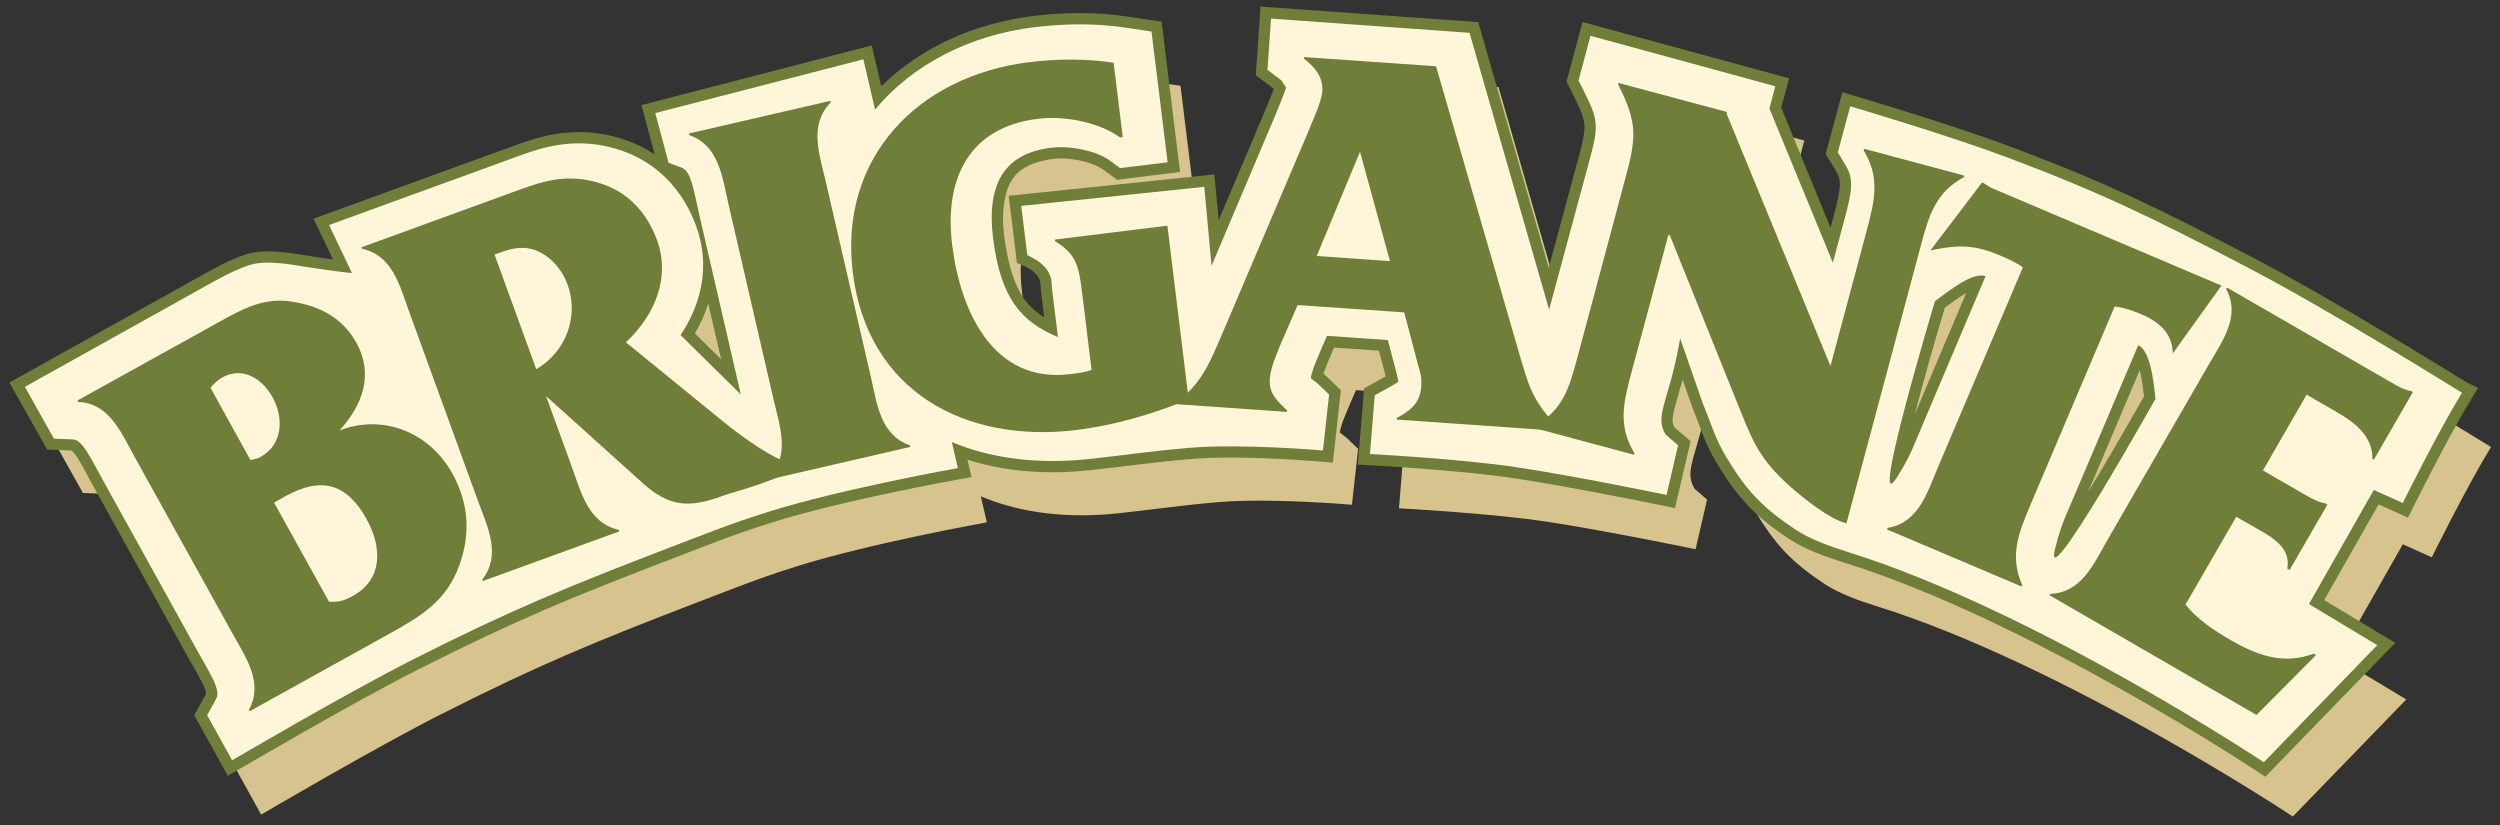 <?xml version="1.0" encoding="utf-8"?>
<svg xmlns="http://www.w3.org/2000/svg" xmlns:xlink="http://www.w3.org/1999/xlink" width="300px" height="99px" viewBox="0 0 300 99" version="1.1">
    <rect x="0" y="0" width="300" height="99" fill="#333333" stroke="none"/>
    <title>C746ED78-07BC-4253-AB81-07BFE0476654</title>
    <g id="Page-1" stroke="none" stroke-width="1" fill="none" fill-rule="evenodd">
        <g id="Subhome---Landing-Brigante---Long" transform="translate(-570, -717)">
            <g id="Group-37" transform="translate(355, 717)">
                <g id="Brigante" transform="translate(215, 0)">
                    <path d="M235.678,42.648 C235.678,42.648 227.716,69.171 231.081,63.852 C232.203,62.09 232.671,61.059 233.005,60.301 L241.75,39.654 C240.294,39.125 237.605,41.22 235.678,42.648 L235.678,42.648 Z M262.14,54.373 C261.883,51.871 261.473,48.616 260.069,47.94 L251.312,68.569 C250.99,69.333 250.571,70.392 250.079,72.42 C248.598,78.534 262.14,54.373 262.14,54.373 L262.14,54.373 Z M28.377,40.718 C29.17,40.281 29.934,39.853 30.696,39.473 C31.571,39.033 32.427,38.663 33.305,38.363 C35.232,37.712 37.814,38.152 40.236,38.544 C43.778,39.1 45.721,39.293 45.721,39.293 L42.971,33.521 L64.609,25.642 C66.267,25.033 67.759,24.479 69.307,24.14 C71.075,23.733 72.993,23.574 75.165,23.874 C80.927,24.736 85.075,28.312 87.027,33.665 C88.792,38.519 87.562,43.126 85.146,46.726 L92.377,53.844 L87.333,32.016 C87.152,31.206 86.987,30.374 86.788,29.56 C86.641,28.948 86.485,28.342 86.25,27.789 C85.913,26.994 85.601,26.734 85.136,26.581 L83.711,26.051 L82.114,20.087 L107.086,13.636 L108.484,19.662 C113.005,14.241 119.829,10.733 127.586,9.782 C131.214,9.338 135.028,9.283 138.763,9.861 L141.66,10.299 L143.593,25.99 L137.898,26.691 L136.668,25.785 C135.178,24.681 132.067,23.938 129.562,24.25 C124.084,24.932 121.845,28.52 122.64,35.038 C123.546,42.376 126.088,45.166 130.434,46.964 L129.727,41.192 C129.66,40.593 129.727,40.165 129.483,39.568 C129.22,38.908 128.914,38.586 128.376,38.106 C127.825,37.611 126.757,37.133 126.757,37.133 L126.023,31.224 L147.995,28.936 L148.866,38.412 L156.434,20.546 L157.419,18.135 L157.813,17.049 L157.247,16.162 L155.577,14.899 L156.006,8.748 L179.824,10.452 L189.374,43.676 L194.158,25.969 C195.293,21.775 195.381,21.069 193.568,17.499 L192.907,16.172 L194.338,10.813 L216.518,16.866 L215.808,19.53 L223.425,38.036 L224.804,32.882 C225.801,29.193 225.942,27.951 224.877,26.214 L224.021,24.8 L225.504,19.27 C225.504,19.27 237.131,22.693 244.383,25.418 C255.784,29.698 262.002,32.784 272.818,38.412 C283.279,43.848 298.597,53.483 298.919,53.642 C295.979,58.447 291.816,66.871 291.816,66.871 L288.338,65.311 L280.56,79.002 L288.751,83.933 L275.14,97.982 C275.14,97.982 247.635,79.733 225.116,72.716 C223.076,72.074 220.818,71.282 219.029,70.126 C215.053,67.51 213.034,65.391 210.596,61.298 C209.232,59.001 208.923,57.582 207.852,55.015 L205.102,47.136 C204.54,50.259 204.059,51.871 204.059,51.871 C203.071,55.563 202.3,56.924 203.356,58.661 L204.852,59.949 L203.469,65.905 C203.469,65.905 192.528,63.641 185.566,62.595 C178.705,61.561 167.877,60.998 167.877,60.998 L168.452,53.951 L170.284,52.935 C171.064,52.504 171.241,52.348 171.29,52.299 C171.251,52.079 171.11,51.433 171.024,51.124 L170.018,47.322 L162.717,46.815 L161.955,48.576 C161.71,49.148 161.398,49.876 161.126,50.595 C160.872,51.348 160.786,51.758 160.774,51.889 C160.994,52.115 161.429,52.369 161.658,52.602 L162.977,53.862 L162.23,60.57 C162.23,60.57 152.537,59.729 146.331,60.246 C141.547,60.646 138.678,61.111 134.209,61.595 C128.372,62.222 122.637,61.65 117.697,59.557 L118.422,62.684 C118.422,62.684 104.327,65.207 95.619,67.957 C90.954,69.425 88.4,70.48 83.824,72.227 C71.571,76.928 64.685,79.758 52.967,85.689 C45.014,89.711 31.338,97.753 31.338,97.753 L28.341,92.339 L29.368,90.464 C29.607,90.026 29.659,89.641 29.387,88.849 C29.191,88.277 28.903,87.729 28.601,87.169 C28.2,86.426 27.766,85.689 27.353,84.949 L15.644,63.8 C15.246,63.072 14.857,62.32 14.435,61.592 C14.062,60.925 13.732,60.426 13.435,60.044 C12.894,59.383 12.557,59.249 12.111,59.242 L9.948,59.154 L6.467,52.935 L28.377,40.718 Z" id="Fill-9" fill="#D7C38E"/>
                    <path d="M229.776,49.707 C230.097,48.462 230.446,47.174 230.782,45.935 C231.892,41.904 233.006,38.151 233.373,36.927 C234.177,36.312 235.123,35.646 235.942,35.159 L229.776,49.707 Z M237.741,31.715 C235.303,31.847 233.165,33.82 231.394,35.037 L231.042,35.309 L230.914,35.747 C230.908,35.863 225.493,53.579 225.423,57.513 C225.423,57.77 225.423,57.987 225.539,58.317 C225.561,58.596 226.081,59.391 226.928,59.391 L226.949,59.391 C227.772,59.324 227.974,58.981 228.188,58.795 C228.393,58.574 228.549,58.351 228.742,58.07 C229.895,56.244 230.418,55.109 230.752,54.314 L240.066,32.373 L238.747,31.889 C238.402,31.755 238.065,31.715 237.741,31.715 L237.741,31.715 Z" id="Fill-11" fill="#6F7E39"/>
                    <path d="M251.994,56.687 C251.526,57.47 251.045,58.24 250.59,59.005 L256.772,44.418 C257.004,45.351 257.154,46.501 257.282,47.562 C256.594,48.755 254.355,52.716 251.994,56.687 M259.353,43.619 C258.983,42.301 258.579,40.967 257.154,40.209 L255.894,39.591 L246.586,61.529 C246.237,62.333 245.787,63.492 245.28,65.585 C245.191,65.945 245.124,66.245 245.124,66.625 C245.124,66.82 245.124,67.056 245.307,67.432 C245.429,67.817 246.05,68.246 246.543,68.246 C246.555,68.246 246.595,68.246 246.619,68.24 C247.47,68.169 247.61,67.86 247.883,67.677 C249.388,66.242 252.147,61.688 254.841,57.173 C257.481,52.716 259.833,48.523 259.833,48.523 L260.047,48.149 L260.002,47.721 C259.861,46.449 259.705,44.959 259.353,43.619" id="Fill-13" fill="#6F7E39"/>
                    <path d="M83.387,40.009 C84.035,38.902 84.589,37.7 84.993,36.434 L86.531,43.108 L83.387,40.009 Z M287.702,58.588 L284.279,57.056 L275.259,72.968 L283.111,77.706 L271.457,89.739 C266.443,86.491 242.383,71.255 222.033,64.902 C220.029,64.287 217.867,63.516 216.279,62.476 C212.407,59.916 210.669,58.072 208.274,54.092 C207.002,51.954 206.727,50.663 205.619,47.984 L202.9,40.178 L200.294,40.379 C199.74,43.447 199.281,44.952 199.281,44.958 C198.648,47.396 198.043,48.773 198.015,50.391 C198.003,51.22 198.238,52.089 198.725,52.844 L198.826,53.018 L199.86,53.918 L198.963,57.796 C195.868,57.175 187.854,55.582 182.281,54.744 C176.815,53.924 168.999,53.404 165.855,53.214 L166.253,48.262 L167.455,47.598 C168.271,47.155 168.559,46.934 168.761,46.726 L169.256,46.243 L169.137,45.537 C169.079,45.249 168.96,44.646 168.837,44.224 L167.586,39.529 L158.385,38.881 L157.232,41.53 C156.981,42.102 156.663,42.842 156.379,43.628 C156.082,44.457 155.978,44.879 155.941,45.258 L155.889,45.879 L156.33,46.326 C156.767,46.739 157.205,46.983 157.244,47.057 L158.07,47.858 L157.553,52.612 C155.544,52.465 151.531,52.208 147.618,52.208 C145.924,52.208 144.241,52.251 142.733,52.385 C137.904,52.792 135.019,53.263 130.584,53.731 C129.149,53.89 127.721,53.964 126.317,53.964 C122.178,53.964 118.233,53.278 114.736,51.795 L112.298,50.773 L113.302,55.105 C109.53,55.811 98.907,57.891 91.725,60.155 C87.018,61.644 84.418,62.718 79.869,64.461 C67.597,69.147 60.626,72.017 48.88,77.969 C42.283,81.309 31.867,87.335 28.371,89.381 L26.389,85.815 L27.062,84.597 C27.252,84.258 27.441,83.741 27.423,83.215 C27.423,82.759 27.328,82.34 27.187,81.89 C26.946,81.208 26.619,80.578 26.297,80.003 C25.888,79.235 25.444,78.492 25.052,77.773 L13.34,56.634 C12.955,55.93 12.563,55.175 12.135,54.41 C11.747,53.694 11.374,53.138 10.991,52.682 C10.438,51.877 9.413,51.333 8.679,51.373 L7.272,51.315 L4.815,46.947 L25.542,35.388 C26.343,34.944 27.096,34.528 27.811,34.161 C28.647,33.751 29.442,33.39 30.259,33.121 C30.772,32.953 31.436,32.861 32.179,32.861 C33.47,32.861 35,33.112 36.535,33.369 C40.111,33.919 42.09,34.115 42.111,34.124 L44.491,34.338 L41.341,27.756 L61.59,20.387 C63.248,19.785 64.694,19.262 66.123,18.937 C67.184,18.693 68.27,18.546 69.433,18.546 C70.078,18.546 70.766,18.598 71.485,18.693 C76.792,19.506 80.447,22.657 82.279,27.606 C82.799,29.053 83.032,30.46 83.032,31.8 C83.032,34.589 82.053,37.204 80.548,39.459 L79.927,40.379 L91.257,51.556 L85.161,25.196 C84.993,24.422 84.818,23.568 84.619,22.736 C84.466,22.088 84.283,21.418 84.005,20.754 C83.671,19.803 82.861,18.998 82.105,18.794 L81.347,18.509 L80.285,14.533 L102.602,8.767 L104.3,16.099 L106.04,14.003 C110.307,8.889 116.813,5.521 124.264,4.604 C125.996,4.39 127.767,4.27 129.547,4.27 C131.385,4.27 133.239,4.396 135.065,4.677 L136.968,4.962 L138.598,18.298 L134.778,18.763 L133.967,18.166 C132.318,16.995 129.779,16.34 127.268,16.313 C126.812,16.313 126.363,16.337 125.904,16.395 C120.625,16.903 117.498,20.699 117.651,26.11 C117.651,26.915 117.709,27.786 117.826,28.686 C118.645,36.244 121.732,39.853 126.439,41.686 L128.574,42.579 L127.58,34.516 C127.519,34.136 127.617,33.473 127.256,32.549 C126.91,31.671 126.344,31.059 125.8,30.588 C125.378,30.227 124.904,29.934 124.524,29.738 L124.044,25.905 L143.293,23.905 L144.043,32.026 L146.624,32.43 L154.186,14.554 L155.192,12.128 L155.599,10.991 L155.816,10.367 L154.895,8.917 L154.77,8.712 L153.476,7.739 L153.77,3.677 L175.313,5.209 L185.918,42.178 L191.986,19.809 C192.494,17.876 192.837,16.6 192.837,15.27 C192.837,13.667 192.286,12.321 191.295,10.37 L190.851,9.51 L191.812,5.953 L211.391,11.303 L211.027,12.67 L210.902,13.104 L220.201,35.712 L222.623,26.719 C223.137,24.743 223.464,23.406 223.483,22.137 C223.498,20.996 223.137,19.931 222.547,18.998 L221.996,18.078 L222.957,14.438 C226.205,15.411 234.724,18.02 240.419,20.161 C251.783,24.428 257.891,27.462 268.707,33.1 C273.895,35.785 280.324,39.541 285.491,42.646 C288.072,44.2 290.339,45.586 291.978,46.592 C292.645,46.986 293.171,47.329 293.599,47.58 C291.397,51.333 288.825,56.352 287.702,58.588 L287.702,58.588 Z M296.046,45.922 L296.053,45.916 C294.89,45.228 280.159,35.993 269.952,30.701 C259.133,25.067 252.841,21.935 241.367,17.634 C234.035,14.881 222.415,11.465 222.403,11.462 L221.078,11.064 L219.081,18.491 L220.249,20.396 C220.653,21.103 220.763,21.458 220.785,22.137 C220.791,22.889 220.54,24.082 220.017,26.021 L219.665,27.315 L213.746,12.918 L214.698,9.397 L189.897,2.64 L187.982,9.804 L188.891,11.59 C189.857,13.505 190.133,14.349 190.133,15.27 C190.148,16.074 189.888,17.191 189.371,19.106 L185.847,32.124 L177.39,2.655 L151.264,0.793 L150.689,9.024 L152.754,10.578 L152.837,10.703 L152.675,11.153 L151.708,13.52 L146.242,26.419 L145.728,20.935 L121.041,23.498 L122.029,31.54 L122.723,31.852 C122.735,31.848 123.744,32.332 123.995,32.583 C124.503,33.081 124.552,33.118 124.754,33.564 C124.87,33.818 124.83,34.002 124.907,34.837 L125.304,38.085 C122.717,36.455 121.285,34.048 120.499,28.355 C120.41,27.539 120.355,26.798 120.355,26.11 C120.508,21.531 122.007,19.739 126.24,19.075 C126.559,19.035 126.904,19.011 127.268,19.011 C129.22,18.983 131.523,19.681 132.386,20.354 L133.621,21.262 L134.053,21.577 L141.605,20.641 L139.39,2.6 L135.478,2.016 C133.496,1.701 131.514,1.566 129.547,1.566 C127.648,1.566 125.763,1.701 123.937,1.927 C116.825,2.802 110.426,5.757 105.747,10.351 L104.606,5.457 L76.982,12.609 L78.56,18.537 C76.642,17.252 74.394,16.386 71.88,16.028 C71.029,15.894 70.209,15.848 69.433,15.848 C68.038,15.848 66.735,16.028 65.523,16.301 C63.875,16.677 62.318,17.252 60.675,17.854 L37.624,26.242 L39.964,31.136 C39.163,31.032 38.147,30.876 36.966,30.692 C35.434,30.451 33.788,30.166 32.179,30.163 C31.231,30.163 30.289,30.258 29.39,30.57 C28.439,30.891 27.512,31.295 26.603,31.754 C25.82,32.148 25.04,32.583 24.242,33.023 L24.893,34.204 L24.236,33.026 L1.123,45.907 L5.663,53.942 L8.566,54.068 L8.596,54.055 C8.596,54.055 8.691,54.12 8.899,54.38 C9.141,54.676 9.422,55.105 9.777,55.728 C10.168,56.435 10.563,57.188 10.982,57.94 L22.688,79.092 C23.116,79.859 23.551,80.584 23.927,81.294 C24.236,81.829 24.477,82.325 24.621,82.762 C24.716,83.053 24.737,83.196 24.725,83.215 C24.716,83.242 24.756,83.215 24.695,83.31 L23.315,85.824 L27.34,93.104 L28.533,92.397 C28.558,92.394 42.215,84.365 50.095,80.382 C61.782,74.473 68.567,71.668 80.83,66.979 C85.415,65.217 87.926,64.186 92.536,62.73 C101.097,60.008 115.158,57.506 115.177,57.503 L116.584,57.252 L116.091,55.163 C119.318,56.193 122.772,56.671 126.317,56.671 C127.822,56.671 129.348,56.579 130.862,56.411 C135.389,55.936 138.231,55.475 142.966,55.08 C144.361,54.961 145.976,54.909 147.618,54.909 C152.984,54.909 158.621,55.404 158.621,55.404 L159.942,55.517 L160.903,46.83 L159.123,45.111 C159.009,45.02 158.908,44.934 158.814,44.851 C158.847,44.769 158.869,44.653 158.921,44.542 C159.165,43.857 159.465,43.172 159.713,42.597 L160.089,41.713 L165.47,42.083 L166.228,44.946 C166.25,44.998 166.262,45.078 166.286,45.163 C166.243,45.182 166.191,45.215 166.142,45.243 L163.692,46.61 L162.934,55.753 L164.316,55.823 C164.338,55.823 175.138,56.398 181.877,57.414 C188.778,58.457 199.685,60.705 199.707,60.705 L200.997,60.974 L202.872,52.942 L200.942,51.281 C200.759,50.957 200.713,50.737 200.713,50.391 C200.685,49.635 201.193,48.189 201.872,45.699 C201.872,45.699 201.894,45.653 201.918,45.564 L203.099,48.941 C204.151,51.474 204.494,53.018 205.953,55.475 C208.43,59.665 210.712,62.076 214.793,64.734 C216.793,66.034 219.157,66.829 221.216,67.483 C232.326,70.937 244.787,77.226 254.425,82.643 C264.076,88.057 270.891,92.587 270.906,92.596 L271.839,93.211 L287.427,77.14 L278.905,72.01 L285.432,60.525 L288.962,62.121 L289.54,60.956 C289.55,60.932 293.71,52.544 296.588,47.831 L297.374,46.546 L296.046,45.922 Z" id="Fill-15" fill="#6F7E39"/>
                    <path d="M232.195,36.134 C232.195,36.134 224.233,62.656 227.598,57.337 C228.724,55.572 229.189,54.541 229.522,53.786 L238.267,33.139 C236.811,32.61 234.122,34.705 232.195,36.134 L232.195,36.134 Z M258.657,47.858 C258.4,45.356 257.99,42.101 256.589,41.425 L247.829,62.054 C247.508,62.818 247.089,63.877 246.596,65.905 C245.119,72.016 258.657,47.858 258.657,47.858 L258.657,47.858 Z M24.895,34.203 C25.69,33.766 26.452,33.338 27.213,32.959 C28.088,32.515 28.944,32.148 29.822,31.848 C31.752,31.194 34.331,31.637 36.757,32.029 C40.296,32.582 42.241,32.778 42.241,32.778 L39.491,27.003 L61.129,19.124 C62.787,18.518 64.28,17.961 65.827,17.622 C67.595,17.215 69.513,17.056 71.682,17.359 C77.448,18.221 81.596,21.794 83.547,27.15 C85.312,32.004 84.079,36.611 81.666,40.211 L88.894,47.329 L83.853,25.501 C83.672,24.691 83.507,23.859 83.308,23.045 C83.159,22.433 83.006,21.828 82.77,21.271 C82.431,20.479 82.119,20.219 81.654,20.066 L80.231,19.537 L78.635,13.569 L103.604,7.118 L105.004,13.147 C109.525,7.727 116.35,4.218 124.104,3.267 C127.734,2.82 131.546,2.768 135.283,3.346 L138.18,3.784 L140.113,19.475 L134.415,20.173 L133.185,19.27 C131.699,18.166 128.585,17.423 126.08,17.735 C120.601,18.417 118.362,22.005 119.161,28.523 C120.063,35.861 122.605,38.648 126.954,40.446 L126.245,34.678 C126.181,34.078 126.245,33.65 126.003,33.053 C125.74,32.393 125.431,32.071 124.893,31.588 C124.342,31.096 123.278,30.619 123.278,30.619 L122.544,24.709 L144.512,22.421 L145.384,31.897 L152.954,14.031 L153.936,11.62 L154.334,10.534 L153.768,9.644 L152.095,8.384 L152.523,2.233 L176.342,3.937 L185.894,37.158 L190.678,19.454 C191.813,15.257 191.902,14.551 190.088,10.984 L189.424,9.657 L190.859,4.295 L213.038,10.351 L212.328,13.015 L219.942,31.521 L221.324,26.367 C222.318,22.675 222.459,21.436 221.395,19.699 L220.538,18.285 L222.025,12.755 C222.025,12.755 233.648,16.178 240.901,18.9 C252.304,23.18 258.519,26.269 269.335,31.897 C279.796,37.33 295.115,46.965 295.436,47.127 C292.499,51.932 288.333,60.356 288.333,60.356 L284.856,58.796 L277.077,72.487 L285.268,77.418 L271.657,91.467 C271.657,91.467 244.155,73.218 221.633,66.202 C219.593,65.559 217.339,64.767 215.549,63.608 C211.57,60.995 209.551,58.873 207.116,54.783 C205.749,52.486 205.443,51.067 204.369,48.5 L201.623,40.621 C201.06,43.744 200.577,45.356 200.577,45.356 C199.589,49.048 198.821,50.409 199.876,52.146 L201.369,53.431 L199.986,59.39 C199.986,59.39 189.048,57.126 182.083,56.08 C175.225,55.046 164.397,54.483 164.397,54.483 L164.969,47.433 L166.804,46.42 C167.584,45.986 167.762,45.833 167.811,45.784 C167.771,45.564 167.63,44.918 167.545,44.609 L166.538,40.807 L159.237,40.3 L158.475,42.058 C158.228,42.63 157.919,43.358 157.646,44.08 C157.392,44.833 157.304,45.243 157.295,45.374 C157.515,45.597 157.946,45.854 158.176,46.087 L159.494,47.347 L158.751,54.055 C158.751,54.055 149.057,53.214 142.851,53.731 C138.067,54.132 135.198,54.593 130.729,55.08 C124.89,55.707 119.154,55.132 114.218,53.043 L114.942,56.169 C114.942,56.169 100.845,58.689 92.136,61.439 C87.475,62.91 84.92,63.966 80.344,65.712 C68.088,70.413 61.203,73.243 49.484,79.174 C41.531,83.196 27.856,91.238 27.856,91.238 L24.858,85.824 L25.889,83.949 C26.124,83.511 26.176,83.126 25.904,82.331 C25.708,81.762 25.424,81.214 25.118,80.651 C24.717,79.911 24.286,79.174 23.873,78.434 L12.164,57.285 C11.763,56.557 11.375,55.805 10.956,55.077 C10.579,54.41 10.252,53.908 9.955,53.529 C9.414,52.868 9.075,52.734 8.631,52.724 L6.468,52.636 L2.988,46.42 L24.895,34.203 Z" id="Fill-17" fill="#FFF6DA"/>
                    <path d="M9.294,48.057 L9.371,48.231 C13.103,48.387 14.497,51.84 16.125,54.774 L27.846,75.922 C29.504,78.929 31.654,81.887 29.865,85.184 L29.963,85.35 L46.548,76.146 C50.573,73.913 53.54,72.175 55.127,67.82 C56.504,64.021 56.229,60.326 54.28,56.817 C51.543,51.886 46.009,49.632 40.745,51.648 C43.516,48.623 44.874,44.918 42.764,41.129 C41.14,38.18 38.411,36.724 35.08,36.204 C31.67,35.647 29.174,37.036 26.176,38.7 L9.294,48.057 Z M25.261,46.537 C25.699,45.995 26.151,45.597 26.702,45.282 C29.146,43.937 31.477,45.457 32.703,47.668 C34.052,50.109 33.982,53.33 31.263,54.835 C30.862,55.058 30.513,55.101 30.058,55.208 L25.261,46.537 Z M32.89,60.313 L34.248,59.546 C38.552,57.163 41.605,57.989 43.99,62.295 C45.81,65.581 46.031,69.453 42.363,71.499 C41.335,72.062 40.644,72.301 39.479,72.2 L32.89,60.313 Z" id="Fill-19" fill="#6F7E39"/>
                    <path d="M65.524,47.525 L77.413,58.231 C80.909,61.225 83.387,60.745 87.382,59.28 C87.382,59.28 91.114,58.231 93.362,57.252 C94.209,56.891 95.252,55.729 95.252,55.729 C92.814,55.145 89.395,52.691 86.746,50.559 L75.11,41.077 C78.502,37.911 80.503,33.384 78.845,28.818 C77.361,24.743 74.367,22.18 70.063,21.541 C66.793,21.082 64.374,22.027 61.388,23.113 L43.375,29.674 L43.445,29.851 C47.122,30.65 47.96,34.271 49.113,37.446 L57.351,60.088 C58.501,63.241 60.189,66.56 57.886,69.536 L57.956,69.72 L74.318,63.764 L74.266,63.584 C70.598,62.77 69.757,59.139 68.61,55.995 L65.524,47.525 Z M59.963,30.326 C61.171,29.882 62.489,29.539 63.792,29.885 C65.86,30.448 67.405,32.219 68.118,34.173 C69.503,38.012 67.882,42.261 64.349,44.301 L59.342,30.543 L59.963,30.326 Z" id="Fill-21" fill="#6F7E39"/>
                    <path d="M99.078,21.733 C98.319,18.466 97.05,14.961 99.69,12.29 L99.65,12.101 L82.673,16.016 L82.713,16.212 C86.261,17.457 86.653,21.152 87.402,24.428 L92.838,47.983 C93.603,51.256 94.857,54.694 92.211,57.355 L92.26,57.548 L109.23,53.63 L109.193,53.44 C105.645,52.192 105.272,48.568 104.513,45.276 L99.078,21.733 Z" id="Fill-23" fill="#6F7E39"/>
                    <path d="M140.088,27.084 L126.58,28.748 L126.614,28.947 C129.144,30.461 129.456,31.985 129.823,34.878 L130.988,44.394 C130.171,44.685 129.272,44.795 128.428,44.893 C119.114,46.046 115.226,37.258 114.256,29.348 C113.302,21.566 116.187,15.271 124.546,14.256 C127.819,13.849 131.967,14.712 134.411,16.498 L134.732,16.455 L133.634,7.526 C130.309,7.019 126.856,7.049 123.509,7.459 C110.2,9.099 100.642,18.881 102.336,32.7 C104.092,46.976 115.813,53.234 129.189,51.598 C133.811,51.019 138.357,49.695 142.636,47.921 L140.088,27.084 Z" id="Fill-25" fill="#6F7E39"/>
                    <path d="M168.507,37.487 L170.199,43.904 C170.511,44.969 170.618,45.305 170.547,46.403 C170.391,48.468 169.174,49.297 167.626,50.153 L167.605,50.349 L187.117,51.713 L187.12,51.649 L187.138,51.521 C183.688,47.841 183.474,46.327 182.208,42.081 L172.325,7.951 L156.492,6.85 L156.48,7.049 C157.713,7.982 158.805,9.223 158.676,10.964 C158.578,12.322 157.367,14.772 156.893,16.035 L146.181,41.191 C144.792,44.403 143.81,46.217 141.198,48.309 L141.186,48.501 L154.431,49.428 L154.44,49.239 C153.339,48.183 152.247,47.266 152.375,45.455 C152.464,44.097 153.314,42.139 153.859,40.882 L155.715,36.609 L168.507,37.487 Z M166.797,31.336 L158.009,30.721 L163.163,18.293 L163.225,18.293 L166.797,31.336 Z" id="Fill-27" fill="#6F7E39"/>
                    <path d="M230.502,29.468 C231.465,25.84 232.279,23.1 235.656,21.261 L235.699,21.069 L223.693,17.857 L223.638,18.047 C225.644,21.332 224.959,24.085 223.993,27.718 L219.655,43.921 L207.184,13.627 L207.243,13.44 L194.224,9.953 L194.178,10.143 C196.546,14.801 196.35,16.554 195.047,21.368 L189.275,42.948 C188.303,46.579 187.504,49.32 184.045,51.146 L184.011,51.332 L196.084,54.575 L196.136,54.388 C194.133,51.1 194.799,48.326 195.772,44.701 L200.21,28.183 L200.385,28.245 L208.114,47.472 C210.103,52.29 210.717,54.74 214.73,58.3 C216.358,59.738 219.383,62.222 221.573,62.809 L230.502,29.468 Z" id="Fill-29" fill="#6F7E39"/>
                    <path d="M253.762,36.774 C254.9,36.918 255.879,37.258 256.959,37.71 C259.109,38.622 260.693,40.011 260.736,42.403 L266.576,34.272 L238.912,22.523 L237.866,21.869 L231.644,30.057 L232.186,29.944 C235.107,29.351 237.113,29.43 239.854,30.596 C240.931,31.054 241.827,31.425 242.738,32.094 L232.559,56.066 C231.246,59.168 230.219,62.744 226.518,63.34 L226.438,63.53 L242.592,70.384 L242.671,70.21 C241.12,66.729 242.203,64.025 243.635,60.624 L253.762,36.774 Z" id="Fill-31" fill="#6F7E39"/>
                    <path d="M268.348,62.011 L270.208,63.078 C272.279,64.268 274.983,65.535 274.472,68.233 L274.756,68.392 L279.292,60.546 L279.008,60.384 C278.372,60.323 277.561,59.916 276.769,59.469 L271.554,56.453 L276.797,47.362 L278.592,48.405 C281.342,49.996 284.71,51.559 284.694,55.064 L284.863,55.159 L289.555,47.032 L289.399,46.937 C288.613,46.852 287.716,46.329 286.878,45.851 L267.253,34.515 L267.137,34.684 C268.92,37.96 266.684,40.921 264.999,43.839 L252.88,64.819 C251.204,67.746 249.778,71.108 246.034,71.261 L245.936,71.429 L270.78,85.793 L277.919,78.614 L277.638,78.446 C274.013,79.804 270.81,78.629 267.669,76.803 C265.705,75.659 263.693,74.35 262.258,72.555 L268.348,62.011 Z" id="Fill-33" fill="#6F7E39"/>
                </g>
            </g>
        </g>
    </g>
</svg>